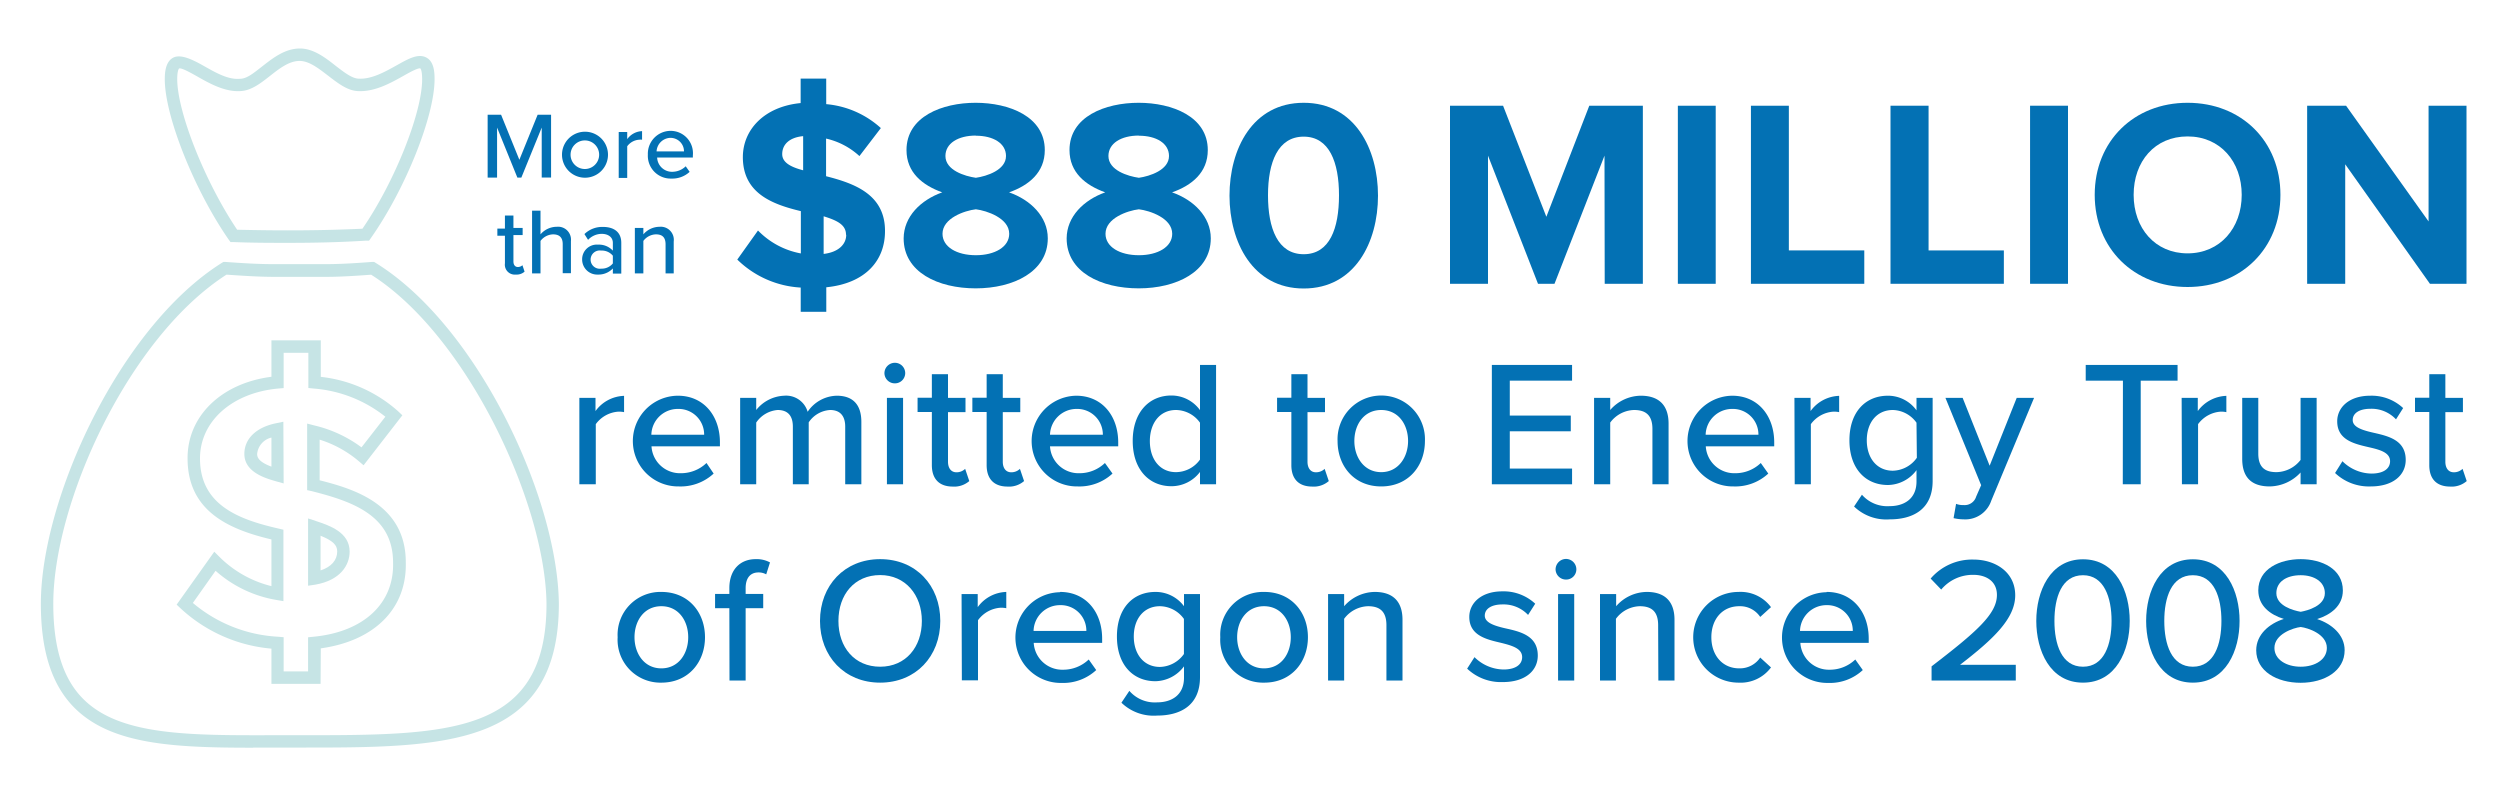<svg id="Layer_1" data-name="Layer 1" xmlns="http://www.w3.org/2000/svg" viewBox="0 0 350 110"><defs><style>.cls-1{fill:#0371b4;}.cls-2{fill:#c6e4e5;}</style></defs><title>001-PGE-LandingPages-StaticInfographics-Variant1-v2_1</title><path class="cls-1" d="M224.63,21.79l-7,17.94h-2.31l-7-17.94V39.73H203V14.8h7.43l6.06,15.55L222.5,14.8H230V39.73h-5.34Z"/><path class="cls-1" d="M234.9,14.8h5.3V39.73h-5.3Z"/><path class="cls-1" d="M245.13,14.8h5.31V35.06H261v4.67H245.13Z"/><path class="cls-1" d="M264.67,14.8H270V35.06h10.54v4.67H264.67Z"/><path class="cls-1" d="M284.21,14.8h5.31V39.73h-5.31Z"/><path class="cls-1" d="M306.26,14.39c7.54,0,13,5.38,13,12.89s-5.5,12.9-13,12.9-13-5.38-13-12.9S298.75,14.39,306.26,14.39Zm0,4.71c-4.6,0-7.55,3.51-7.55,8.18s3,8.19,7.55,8.19,7.58-3.55,7.58-8.19S310.85,19.1,306.26,19.1Z"/><path class="cls-1" d="M328.33,23V39.73H323V14.8h5.45L340,31V14.8h5.31V39.73h-5.12Z"/><path class="cls-1" d="M75.84,17.86l-2.85,7h-.56l-2.84-7v7H68.27V16.06h1.88l2.56,6.31,2.56-6.31h1.88v8.79H75.84Z"/><path class="cls-1" d="M78.68,21.66a3.22,3.22,0,1,1,6.44,0,3.22,3.22,0,1,1-6.44,0Zm5.2,0a2,2,0,1,0-4,0,2,2,0,1,0,4,0Z"/><path class="cls-1" d="M86.62,18.48h1.19v1a2.68,2.68,0,0,1,2.08-1.12v1.2a1.68,1.68,0,0,0-.41,0,2.25,2.25,0,0,0-1.67.92v4.43H86.62Z"/><path class="cls-1" d="M93.87,18.32A3.13,3.13,0,0,1,97,21.76v.29h-5a2.08,2.08,0,0,0,2.16,2A2.7,2.7,0,0,0,96,23.28l.55.78A3.57,3.57,0,0,1,94,25a3.19,3.19,0,0,1-3.3-3.35A3.2,3.2,0,0,1,93.87,18.32Zm-2,2.88h3.89a1.89,1.89,0,0,0-1.94-1.9A2,2,0,0,0,91.92,21.2Z"/><path class="cls-1" d="M70.69,36.87V33H69.63v-1h1.06V30.17h1.19v1.74h1.29v1H71.88V36.6c0,.45.21.78.62.78a.92.92,0,0,0,.64-.25l.3.9a1.67,1.67,0,0,1-1.23.41A1.39,1.39,0,0,1,70.69,36.87Z"/><path class="cls-1" d="M78.78,34.18c0-1-.54-1.37-1.35-1.37a2.29,2.29,0,0,0-1.76.92v4.55H74.49V29.49h1.18v3.32a3,3,0,0,1,2.26-1.06,1.81,1.81,0,0,1,2,2v4.5H78.78Z"/><path class="cls-1" d="M85.8,37.58a2.75,2.75,0,0,1-2.09.86,2.11,2.11,0,0,1-2.21-2.11,2.05,2.05,0,0,1,2.21-2.08,2.66,2.66,0,0,1,2.09.84V34c0-.79-.65-1.26-1.56-1.26a2.64,2.64,0,0,0-1.91.84l-.51-.81a3.58,3.58,0,0,1,2.61-1c1.38,0,2.55.61,2.55,2.23v4.3H85.8Zm0-1.78a2,2,0,0,0-1.64-.72,1.28,1.28,0,1,0,0,2.53,2,2,0,0,0,1.64-.73Z"/><path class="cls-1" d="M93.18,34.21c0-1.06-.54-1.4-1.36-1.4a2.27,2.27,0,0,0-1.75.92v4.55H88.88V31.91h1.19v.9a3,3,0,0,1,2.25-1.06,1.83,1.83,0,0,1,2,2.06v4.47H93.18Z"/><path class="cls-1" d="M115.68,40.22v3.43H112.1V40.26a13.77,13.77,0,0,1-8.88-3.92l2.9-4.07a11.16,11.16,0,0,0,6,3.21V29.56C108.22,28.62,104,27.12,104,22c0-3.84,3-7.08,8.09-7.57V11h3.58v3.58a13.07,13.07,0,0,1,7.65,3.35l-3,3.92a10.24,10.24,0,0,0-4.67-2.45v5.27c3.92,1,8.25,2.52,8.25,7.64C123.93,36.42,121.22,39.66,115.68,40.22Zm-3.24-16.38V19.06c-1.92.18-2.93,1.16-2.93,2.52C109.51,22.75,110.71,23.39,112.44,23.84Zm6,9c0-1.4-1.32-2-3.13-2.56v5.27C117.49,35.29,118.47,34.12,118.47,32.88Z"/><path class="cls-1" d="M131.91,26.93c-2.78-1-5-2.79-5-5.92,0-4.7,5-6.62,9.68-6.62s9.68,1.92,9.68,6.62c0,3.13-2.22,4.94-5,5.92,3,1.05,5.42,3.39,5.42,6.44,0,4.67-4.82,7-10.09,7s-10.09-2.26-10.09-7C126.53,30.32,128.9,28,131.91,26.93Zm4.71,2.37c-1.58.19-4.67,1.24-4.67,3.43,0,1.84,2,3,4.67,3s4.67-1.17,4.67-3C141.29,30.54,138.16,29.49,136.62,29.3Zm0-10.32c-2.49,0-4.26,1.09-4.26,2.86,0,2,2.72,2.83,4.26,3.05,1.54-.22,4.22-1.09,4.22-3.05C140.84,20.07,139.07,19,136.62,19Z"/><path class="cls-1" d="M154.73,26.93c-2.78-1-5-2.79-5-5.92,0-4.7,5-6.62,9.68-6.62s9.68,1.92,9.68,6.62c0,3.13-2.22,4.94-5,5.92,3,1.05,5.42,3.39,5.42,6.44,0,4.67-4.82,7-10.09,7s-10.09-2.26-10.09-7C149.35,30.32,151.72,28,154.73,26.93Zm4.71,2.37c-1.58.19-4.67,1.24-4.67,3.43,0,1.84,2,3,4.67,3s4.67-1.17,4.67-3C164.11,30.54,161,29.49,159.44,29.3Zm0-10.32c-2.49,0-4.26,1.09-4.26,2.86,0,2,2.72,2.83,4.26,3.05,1.54-.22,4.22-1.09,4.22-3.05C163.66,20.07,161.89,19,159.44,19Z"/><path class="cls-1" d="M182.52,14.39c7.16,0,10.4,6.47,10.4,13s-3.24,13-10.4,13-10.39-6.51-10.39-13S175.33,14.39,182.52,14.39Zm0,4.74c-3.61,0-5,3.58-5,8.21s1.36,8.25,5,8.25,4.94-3.62,4.94-8.25S186.1,19.13,182.52,19.13Z"/><path class="cls-1" d="M81.11,55.7h2.26v1.85a5.13,5.13,0,0,1,4-2.13V57.7a3.64,3.64,0,0,0-.78-.07,4.26,4.26,0,0,0-3.18,1.75V67.8H81.11Z"/><path class="cls-1" d="M94.9,55.4c3.63,0,5.89,2.83,5.89,6.54v.55H91.21a4,4,0,0,0,4.11,3.76,5.16,5.16,0,0,0,3.59-1.43l1,1.48a6.79,6.79,0,0,1-4.86,1.8,6.35,6.35,0,0,1-.2-12.7Zm-3.71,5.46h7.39a3.58,3.58,0,0,0-3.68-3.61A3.7,3.7,0,0,0,91.19,60.86Z"/><path class="cls-1" d="M118.33,59.73c0-1.4-.63-2.33-2.11-2.33a3.88,3.88,0,0,0-3,1.73V67.8H111V59.73c0-1.4-.6-2.33-2.13-2.33a4,4,0,0,0-3,1.76V67.8h-2.25V55.7h2.25v1.7a5.27,5.27,0,0,1,3.91-2,3.14,3.14,0,0,1,3.29,2.25,5.05,5.05,0,0,1,4.08-2.25c2.23,0,3.44,1.23,3.44,3.66V67.8h-2.26Z"/><path class="cls-1" d="M123.82,52.24a1.47,1.47,0,0,1,1.45-1.45,1.45,1.45,0,0,1,1.46,1.45,1.44,1.44,0,0,1-1.46,1.43A1.45,1.45,0,0,1,123.82,52.24Zm.35,3.46h2.26V67.8h-2.26Z"/><path class="cls-1" d="M130.46,65.12V57.68h-2v-2h2V52.39h2.26V55.7h2.45v2h-2.45v6.94c0,.85.4,1.48,1.18,1.48a1.72,1.72,0,0,0,1.22-.48l.58,1.71a3.23,3.23,0,0,1-2.36.77C131.44,68.1,130.46,67,130.46,65.12Z"/><path class="cls-1" d="M138.13,65.12V57.68h-2v-2h2V52.39h2.26V55.7h2.45v2h-2.45v6.94c0,.85.4,1.48,1.18,1.48a1.72,1.72,0,0,0,1.22-.48l.58,1.71a3.23,3.23,0,0,1-2.36.77C139.11,68.1,138.13,67,138.13,65.12Z"/><path class="cls-1" d="M150.66,55.4c3.64,0,5.89,2.83,5.89,6.54v.55H147a4,4,0,0,0,4.11,3.76,5.12,5.12,0,0,0,3.58-1.43l1.06,1.48a6.82,6.82,0,0,1-4.87,1.8,6.35,6.35,0,0,1-.2-12.7ZM147,60.86h7.4a3.59,3.59,0,0,0-3.69-3.61A3.72,3.72,0,0,0,147,60.86Z"/><path class="cls-1" d="M168,66.07a5,5,0,0,1-4,2c-3.16,0-5.42-2.38-5.42-6.34s2.26-6.36,5.42-6.36a4.94,4.94,0,0,1,4,2.05V51.09h2.25V67.8H168Zm0-6.89a4.18,4.18,0,0,0-3.36-1.78c-2.26,0-3.66,1.83-3.66,4.36s1.4,4.34,3.66,4.34A4.17,4.17,0,0,0,168,64.34Z"/><path class="cls-1" d="M180.79,65.12V57.68h-2v-2h2V52.39h2.26V55.7h2.45v2h-2.45v6.94c0,.85.4,1.48,1.17,1.48a1.73,1.73,0,0,0,1.23-.48l.58,1.71a3.23,3.23,0,0,1-2.36.77C181.77,68.1,180.79,67,180.79,65.12Z"/><path class="cls-1" d="M187.26,61.74a6.12,6.12,0,1,1,12.23,0c0,3.51-2.33,6.36-6.12,6.36S187.26,65.25,187.26,61.74Zm9.87,0c0-2.28-1.33-4.34-3.76-4.34s-3.76,2.06-3.76,4.34,1.36,4.36,3.76,4.36S197.13,64,197.13,61.74Z"/><path class="cls-1" d="M208.86,51.09h11.23v2.2h-8.72v4.89h8.54v2.2h-8.54V65.6h8.72v2.2H208.86Z"/><path class="cls-1" d="M231.34,60.06c0-2-1-2.66-2.58-2.66a4.3,4.3,0,0,0-3.33,1.76V67.8h-2.26V55.7h2.26v1.7a5.76,5.76,0,0,1,4.28-2c2.56,0,3.89,1.35,3.89,3.91V67.8h-2.26Z"/><path class="cls-1" d="M242.5,55.4c3.63,0,5.89,2.83,5.89,6.54v.55h-9.58a4,4,0,0,0,4.11,3.76,5.14,5.14,0,0,0,3.59-1.43l1.05,1.48a6.79,6.79,0,0,1-4.86,1.8,6.35,6.35,0,0,1-.2-12.7Zm-3.71,5.46h7.39a3.58,3.58,0,0,0-3.68-3.61A3.71,3.71,0,0,0,238.79,60.86Z"/><path class="cls-1" d="M251.22,55.7h2.26v1.85a5.13,5.13,0,0,1,4-2.13V57.7a3.64,3.64,0,0,0-.78-.07,4.26,4.26,0,0,0-3.18,1.75V67.8h-2.26Z"/><path class="cls-1" d="M260.67,69.26a4.72,4.72,0,0,0,3.88,1.6c1.88,0,3.76-.9,3.76-3.46V65.82a5.06,5.06,0,0,1-4,2.08c-3.14,0-5.39-2.3-5.39-6.26s2.25-6.24,5.39-6.24a4.92,4.92,0,0,1,4,2.05V55.7h2.26V67.33c0,4.16-3,5.38-6,5.38a6.49,6.49,0,0,1-5-1.8Zm7.64-10.08A4.2,4.2,0,0,0,265,57.4c-2.25,0-3.65,1.76-3.65,4.24s1.4,4.26,3.65,4.26a4.22,4.22,0,0,0,3.36-1.81Z"/><path class="cls-1" d="M274.91,70.71a1.68,1.68,0,0,0,1.75-1.18l.7-1.6-5-12.23h2.41l3.78,9.5,3.79-9.5h2.43l-6,14.41a3.83,3.83,0,0,1-3.86,2.6,6.55,6.55,0,0,1-1.41-.17l.35-2A2.71,2.71,0,0,0,274.91,70.71Z"/><path class="cls-1" d="M297.21,53.29H292v-2.2h12.86v2.2h-5.16V67.8h-2.51Z"/><path class="cls-1" d="M305.43,55.7h2.26v1.85a5.16,5.16,0,0,1,4-2.13V57.7a3.64,3.64,0,0,0-.78-.07,4.28,4.28,0,0,0-3.18,1.75V67.8h-2.26Z"/><path class="cls-1" d="M322.08,66.15a6,6,0,0,1-4.32,1.95c-2.58,0-3.85-1.3-3.85-3.86V55.7h2.25v7.79c0,2,1,2.61,2.56,2.61a4.37,4.37,0,0,0,3.36-1.71V55.7h2.25V67.8h-2.25Z"/><path class="cls-1" d="M327.94,64.57A5.88,5.88,0,0,0,332,66.3c1.71,0,2.61-.7,2.61-1.73,0-1.2-1.38-1.6-2.93-1.95-2.06-.48-4.47-1-4.47-3.64,0-1.93,1.66-3.58,4.62-3.58a6.47,6.47,0,0,1,4.61,1.73l-1,1.58a4.68,4.68,0,0,0-3.58-1.48c-1.53,0-2.48.6-2.48,1.58s1.3,1.4,2.81,1.75c2.1.48,4.61,1,4.61,3.83,0,2.08-1.71,3.71-4.89,3.71a6.87,6.87,0,0,1-5-1.88Z"/><path class="cls-1" d="M340.1,65.12V57.68h-2v-2h2V52.39h2.25V55.7h2.46v2h-2.46v6.94c0,.85.4,1.48,1.18,1.48a1.75,1.75,0,0,0,1.23-.48l.58,1.71a3.23,3.23,0,0,1-2.36.77C341.07,68.1,340.1,67,340.1,65.12Z"/><path class="cls-1" d="M86.47,89.21a6,6,0,0,1,6.12-6.34c3.78,0,6.11,2.85,6.11,6.34s-2.33,6.36-6.11,6.36A6,6,0,0,1,86.47,89.21Zm9.88,0c0-2.28-1.33-4.34-3.76-4.34s-3.76,2.06-3.76,4.34,1.35,4.36,3.76,4.36S96.35,91.51,96.35,89.21Z"/><path class="cls-1" d="M102.11,85.15h-2v-2h2v-.81c0-2.6,1.53-4.06,3.69-4.06a3.89,3.89,0,0,1,2,.46l-.53,1.67a2.19,2.19,0,0,0-1.08-.27c-1.12,0-1.8.75-1.8,2.2v.81h2.46v2h-2.46V95.27h-2.26Z"/><path class="cls-1" d="M123.22,78.28c5,0,8.42,3.68,8.42,8.65s-3.44,8.64-8.42,8.64-8.42-3.68-8.42-8.64S118.23,78.28,123.22,78.28Zm0,2.23c-3.59,0-5.84,2.73-5.84,6.42s2.25,6.41,5.84,6.41,5.84-2.76,5.84-6.41S126.75,80.51,123.22,80.51Z"/><path class="cls-1" d="M134.62,83.17h2.26V85a5.13,5.13,0,0,1,4-2.13v2.28a3.64,3.64,0,0,0-.78-.07,4.26,4.26,0,0,0-3.18,1.75v8.42h-2.26Z"/><path class="cls-1" d="M148.41,82.87c3.63,0,5.89,2.83,5.89,6.54V90h-9.58a4,4,0,0,0,4.11,3.76,5.16,5.16,0,0,0,3.59-1.43l1.05,1.48a6.79,6.79,0,0,1-4.86,1.8,6.35,6.35,0,0,1-.2-12.7Zm-3.71,5.46h7.39a3.58,3.58,0,0,0-3.68-3.61A3.7,3.7,0,0,0,144.7,88.33Z"/><path class="cls-1" d="M158.11,96.72A4.7,4.7,0,0,0,162,98.33c1.88,0,3.76-.9,3.76-3.46V93.29a5.1,5.1,0,0,1-4,2.08c-3.14,0-5.39-2.3-5.39-6.26s2.25-6.24,5.39-6.24a4.94,4.94,0,0,1,4,2V83.17H168V94.79c0,4.17-3,5.39-6,5.39a6.49,6.49,0,0,1-5-1.8Zm7.64-10.07a4.21,4.21,0,0,0-3.36-1.78c-2.25,0-3.66,1.76-3.66,4.24s1.41,4.26,3.66,4.26a4.24,4.24,0,0,0,3.36-1.81Z"/><path class="cls-1" d="M170.84,89.21A6,6,0,0,1,177,82.87c3.78,0,6.11,2.85,6.11,6.34s-2.33,6.36-6.11,6.36A6,6,0,0,1,170.84,89.21Zm9.87,0c0-2.28-1.32-4.34-3.75-4.34s-3.76,2.06-3.76,4.34,1.35,4.36,3.76,4.36S180.71,91.51,180.71,89.21Z"/><path class="cls-1" d="M194.1,87.53c0-2-1-2.66-2.58-2.66a4.32,4.32,0,0,0-3.34,1.76v8.64h-2.25V83.17h2.25v1.7a5.78,5.78,0,0,1,4.29-2c2.56,0,3.88,1.35,3.88,3.9v8.5H194.1Z"/><path class="cls-1" d="M206.43,92a5.88,5.88,0,0,0,4.06,1.73c1.7,0,2.61-.7,2.61-1.73,0-1.21-1.38-1.61-2.94-2-2-.47-4.46-1-4.46-3.63,0-1.93,1.66-3.58,4.62-3.58a6.49,6.49,0,0,1,4.61,1.73l-1,1.57a4.71,4.71,0,0,0-3.58-1.47c-1.53,0-2.48.6-2.48,1.57s1.3,1.41,2.81,1.76c2.1.47,4.61,1,4.61,3.83,0,2.08-1.71,3.71-4.89,3.71a6.87,6.87,0,0,1-5-1.88Z"/><path class="cls-1" d="M217.78,79.71a1.48,1.48,0,0,1,1.46-1.46,1.46,1.46,0,0,1,1.45,1.46,1.43,1.43,0,0,1-1.45,1.43A1.46,1.46,0,0,1,217.78,79.71Zm.35,3.46h2.26v12.1h-2.26Z"/><path class="cls-1" d="M232.14,87.53c0-2-1-2.66-2.58-2.66a4.3,4.3,0,0,0-3.33,1.76v8.64H224V83.17h2.26v1.7a5.77,5.77,0,0,1,4.29-2c2.55,0,3.88,1.35,3.88,3.9v8.5h-2.26Z"/><path class="cls-1" d="M243.4,82.87A5.29,5.29,0,0,1,247.94,85l-1.51,1.37a3.39,3.39,0,0,0-2.93-1.5c-2.38,0-3.91,1.83-3.91,4.34s1.53,4.36,3.91,4.36a3.43,3.43,0,0,0,2.93-1.51l1.51,1.38a5.29,5.29,0,0,1-4.54,2.13,6.35,6.35,0,0,1,0-12.7Z"/><path class="cls-1" d="M255.73,82.87c3.63,0,5.89,2.83,5.89,6.54V90h-9.57a4,4,0,0,0,4.11,3.76,5.14,5.14,0,0,0,3.58-1.43l1.05,1.48a6.78,6.78,0,0,1-4.86,1.8,6.35,6.35,0,0,1-.2-12.7ZM252,88.33h7.39a3.58,3.58,0,0,0-3.68-3.61A3.71,3.71,0,0,0,252,88.33Z"/><path class="cls-1" d="M270.42,93.29c6.26-4.81,9.15-7.32,9.15-10,0-2-1.63-2.81-3.26-2.81a5.75,5.75,0,0,0-4.54,2.06L270.29,81a7.65,7.65,0,0,1,6-2.66c3,0,5.84,1.71,5.84,5s-3.13,6.19-7.72,9.73h7.8v2.2H270.42Z"/><path class="cls-1" d="M291.62,78.3c4.64,0,6.54,4.49,6.54,8.63s-1.9,8.64-6.54,8.64-6.54-4.51-6.54-8.64S287,78.3,291.62,78.3Zm0,2.23c-3,0-4,3.14-4,6.4s1,6.41,4,6.41,4-3.16,4-6.41S294.58,80.53,291.62,80.53Z"/><path class="cls-1" d="M307,78.3c4.64,0,6.54,4.49,6.54,8.63s-1.9,8.64-6.54,8.64-6.54-4.51-6.54-8.64S302.37,78.3,307,78.3Zm0,2.23c-3,0-4,3.14-4,6.4s1,6.41,4,6.41,4-3.16,4-6.41S310,80.53,307,80.53Z"/><path class="cls-1" d="M319.74,86.65c-1.9-.58-3.58-1.83-3.58-4,0-3,3-4.37,5.94-4.37S328,79.63,328,82.67c0,2.15-1.7,3.4-3.6,4,2,.65,3.85,2.18,3.85,4.36,0,2.91-2.83,4.56-6.16,4.56s-6.22-1.63-6.22-4.56C315.88,88.83,317.69,87.3,319.74,86.65Zm2.36,1.13c-1.05.12-3.68,1-3.68,2.93,0,1.63,1.67,2.63,3.68,2.63s3.66-1,3.66-2.63C325.76,88.76,323.1,87.9,322.1,87.78Zm0-7.25c-2,0-3.41.93-3.41,2.51,0,1.78,2.38,2.43,3.41,2.61,1-.18,3.38-.83,3.38-2.61C325.48,81.46,324,80.53,322.1,80.53Z"/><path class="cls-2" d="M39.71,67.68l-1.11-.31c-1.42-.41-4.39-1.26-4.39-3.82,0-2.13,1.67-3.74,4.46-4.3l1-.21ZM38,61.26a2.61,2.61,0,0,0-2,2.29c0,.52.27,1.13,2,1.78ZM40.37,34c-2.43,0-5,0-7.66-.11h-.44L32,33.52c-4.84-7-8.93-17.29-8.93-22.42,0-1,.12-2.43,1.13-3s2.59.15,4.26,1.09,3.45,2,5.14,1.84c1,0,2-.88,3.14-1.76C38.24,8.1,39.91,6.79,42,6.79c1.88,0,3.56,1.29,5,2.43,1.16.89,2.25,1.74,3.16,1.79,1.85.13,3.82-1,5.4-1.88s3-1.71,4.17-1.05c1,.57,1.11,1.92,1.11,3,0,5.2-4.09,15.4-8.93,22.27l-.24.34-.43,0C47.76,33.91,44.2,34,40.37,34ZM33.2,32.16c6.53.16,12.13.11,17.54-.14,4.48-6.51,8.36-16.19,8.36-20.92,0-1.3-.25-1.52-.25-1.52-.33-.11-1.59.6-2.42,1.07-1.79,1-4,2.24-6.37,2.1-1.44-.08-2.74-1.09-4.12-2.15s-2.68-2.07-4-2.07c-1.46,0-2.82,1.06-4.13,2.09s-2.61,2.05-4.12,2.13c-2.2.15-4.36-1.07-6.1-2.06-.82-.46-2.19-1.24-2.52-1.1,0,0-.26.22-.26,1.51C24.84,15.77,28.72,25.5,33.2,32.16Z"/><path class="cls-2" d="M35.44,104.68c-11.08,0-19.83-.42-25-5.57-3.17-3.17-4.72-7.93-4.72-14.58,0-14.7,11.06-38.74,25.31-47.71l.24-.15.28,0c2.21.16,4.54.31,6.67.31h7.36c2.16,0,4.38-.15,6.51-.31l.29,0,.24.15c14.23,8.8,25.46,32.87,25.62,47.7,0,20.14-16,20.14-36.26,20.14H35.44ZM31.71,38.45C18,47.25,7.46,70.36,7.46,84.53c0,6.16,1.37,10.52,4.21,13.34,5.14,5.13,14.77,5.09,26.95,5.06H42c20.78,0,34.51,0,34.51-18.39-.15-14-11.11-37.58-24.55-46.08-2.08.15-4.23.3-6.36.3H38.21C36.11,38.75,33.86,38.6,31.71,38.45ZM44.88,95.74H38V90.81a21.43,21.43,0,0,1-12.72-5.64l-.55-.52L30,77.24l.73.73A15.62,15.62,0,0,0,38,82.06V75.52c-5.92-1.4-11.74-3.93-11.74-11.34C26.23,58.25,31,53.64,38,52.75v-5.1h6.91v5.11a19.43,19.43,0,0,1,10.84,4.83l.58.55-5.43,7-.69-.59a15.75,15.75,0,0,0-5.46-3v5.69c4.8,1.21,12.06,3.39,12.06,11.48.17,6.47-4.36,11-11.9,12.05ZM39.71,94h3.42V89.22l.79-.08c7-.68,11.27-4.66,11.11-10.38,0-6.58-5.63-8.54-11.39-10L43,68.62V59.3l1.08.28a17.87,17.87,0,0,1,6.53,3.05l3.34-4.29a18.39,18.39,0,0,0-10-3.94l-.78-.08V49.39H39.71v4.94l-.8.07C32.47,55,28,59,28,64.18,28,70.63,33.28,72.7,39,74l.68.16v10l-1-.17a17.05,17.05,0,0,1-8.5-4.08L27,84.41a20.09,20.09,0,0,0,11.91,4.73l.8.07Z"/><path class="cls-2" d="M43.13,82V72.58l1.15.38c1.86.62,4.67,1.56,4.67,4.27,0,1.85-1.26,4-4.8,4.62Zm1.75-7v4.86c1.49-.49,2.33-1.43,2.33-2.66C47.21,76.31,46.61,75.71,44.88,75Z"/></svg>